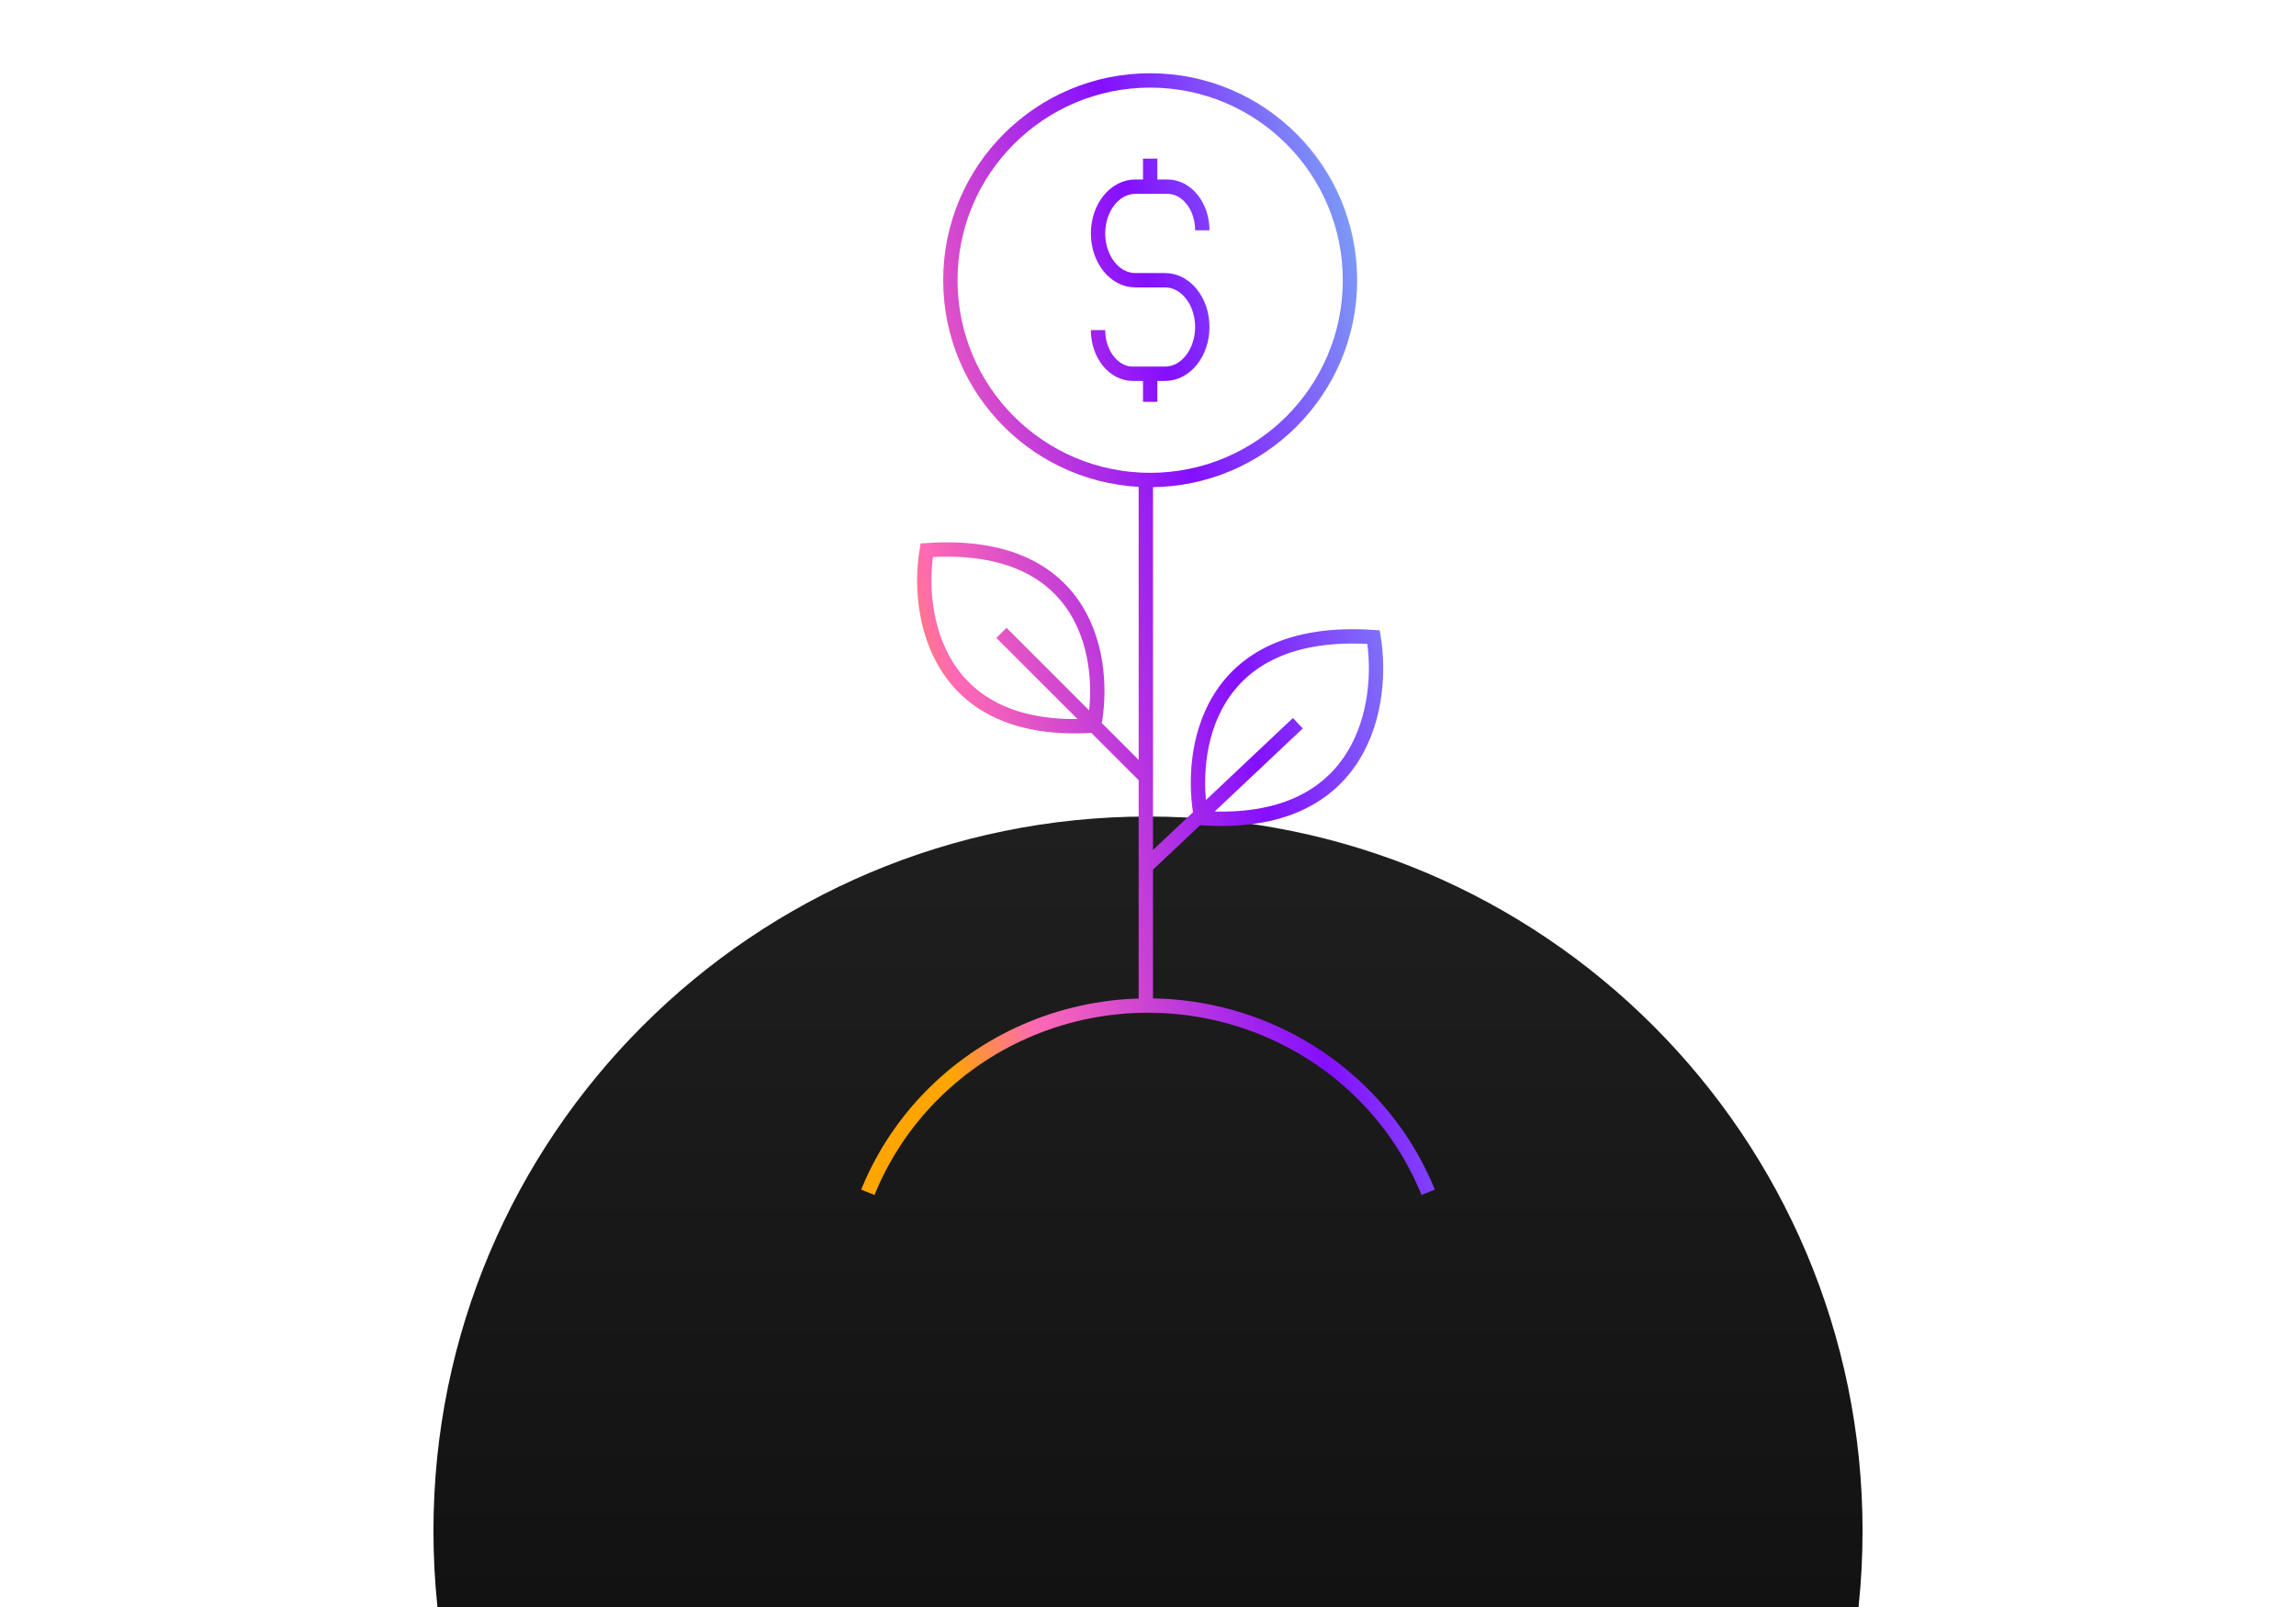 <?xml version="1.0" encoding="UTF-8"?> <svg xmlns="http://www.w3.org/2000/svg" width="320" height="224" viewBox="0 0 320 224" fill="none"><path d="M160 113.816C215.002 113.816 259.589 158.404 259.589 213.406C259.589 216.984 259.399 220.519 259.031 224H60.969C60.601 220.519 60.411 216.984 60.411 213.406C60.411 158.404 104.998 113.816 160 113.816Z" fill="url(#paint0_linear_14_204)"></path><path d="M159.698 66.908V140.465M159.698 120.789L180.887 100.811M159.478 108.119L139.575 88.216M199.049 166.195C198.982 166.03 198.915 165.866 198.846 165.703C196.733 160.683 193.636 156.122 189.731 152.28C185.827 148.438 181.192 145.391 176.091 143.311C170.989 141.232 165.522 140.162 160 140.162C154.479 140.162 149.012 141.232 143.91 143.311C138.809 145.391 134.174 148.438 130.27 152.28C126.365 156.122 123.268 160.683 121.155 165.703C121.086 165.866 121.019 166.03 120.952 166.195M160.303 26.02H162.725C165.4 26.02 167.568 28.744 167.568 32.105M160.303 26.02H158.228C155.362 26.02 153.038 28.939 153.038 32.54C153.038 36.141 155.362 39.06 158.228 39.06H162.379C165.245 39.06 167.568 41.979 167.568 45.579C167.568 49.18 165.245 52.099 162.379 52.099H160.303M160.303 26.02V22.108M160.303 52.099H157.882C155.207 52.099 153.038 49.375 153.038 46.014M160.303 52.099V56.011M191.434 88.805C192.959 97.881 190.291 115.633 167.424 114.028C165.662 104.951 167.996 87.2 191.434 88.805ZM129.162 76.694C127.681 85.486 130.273 102.683 152.486 101.128C154.198 92.335 151.93 75.138 129.162 76.694ZM188.152 39.06C188.152 54.44 175.684 66.908 160.303 66.908C144.923 66.908 132.455 54.44 132.455 39.06C132.455 23.679 144.923 11.211 160.303 11.211C175.684 11.211 188.152 23.679 188.152 39.06Z" stroke="url(#paint1_linear_14_204)" stroke-width="2"></path><defs><linearGradient id="paint0_linear_14_204" x1="160" y1="113.816" x2="160" y2="224" gradientUnits="userSpaceOnUse"><stop stop-color="#1F1F1F"></stop><stop offset="1" stop-color="#121212"></stop></linearGradient><linearGradient id="paint1_linear_14_204" x1="204.065" y1="2.54" x2="104.079" y2="25.45" gradientUnits="userSpaceOnUse"><stop stop-color="#76FFEF"></stop><stop offset="0.5" stop-color="#840FFF"></stop><stop offset="0.875" stop-color="#FF69B4"></stop><stop offset="1" stop-color="#FFA500"></stop></linearGradient></defs></svg> 